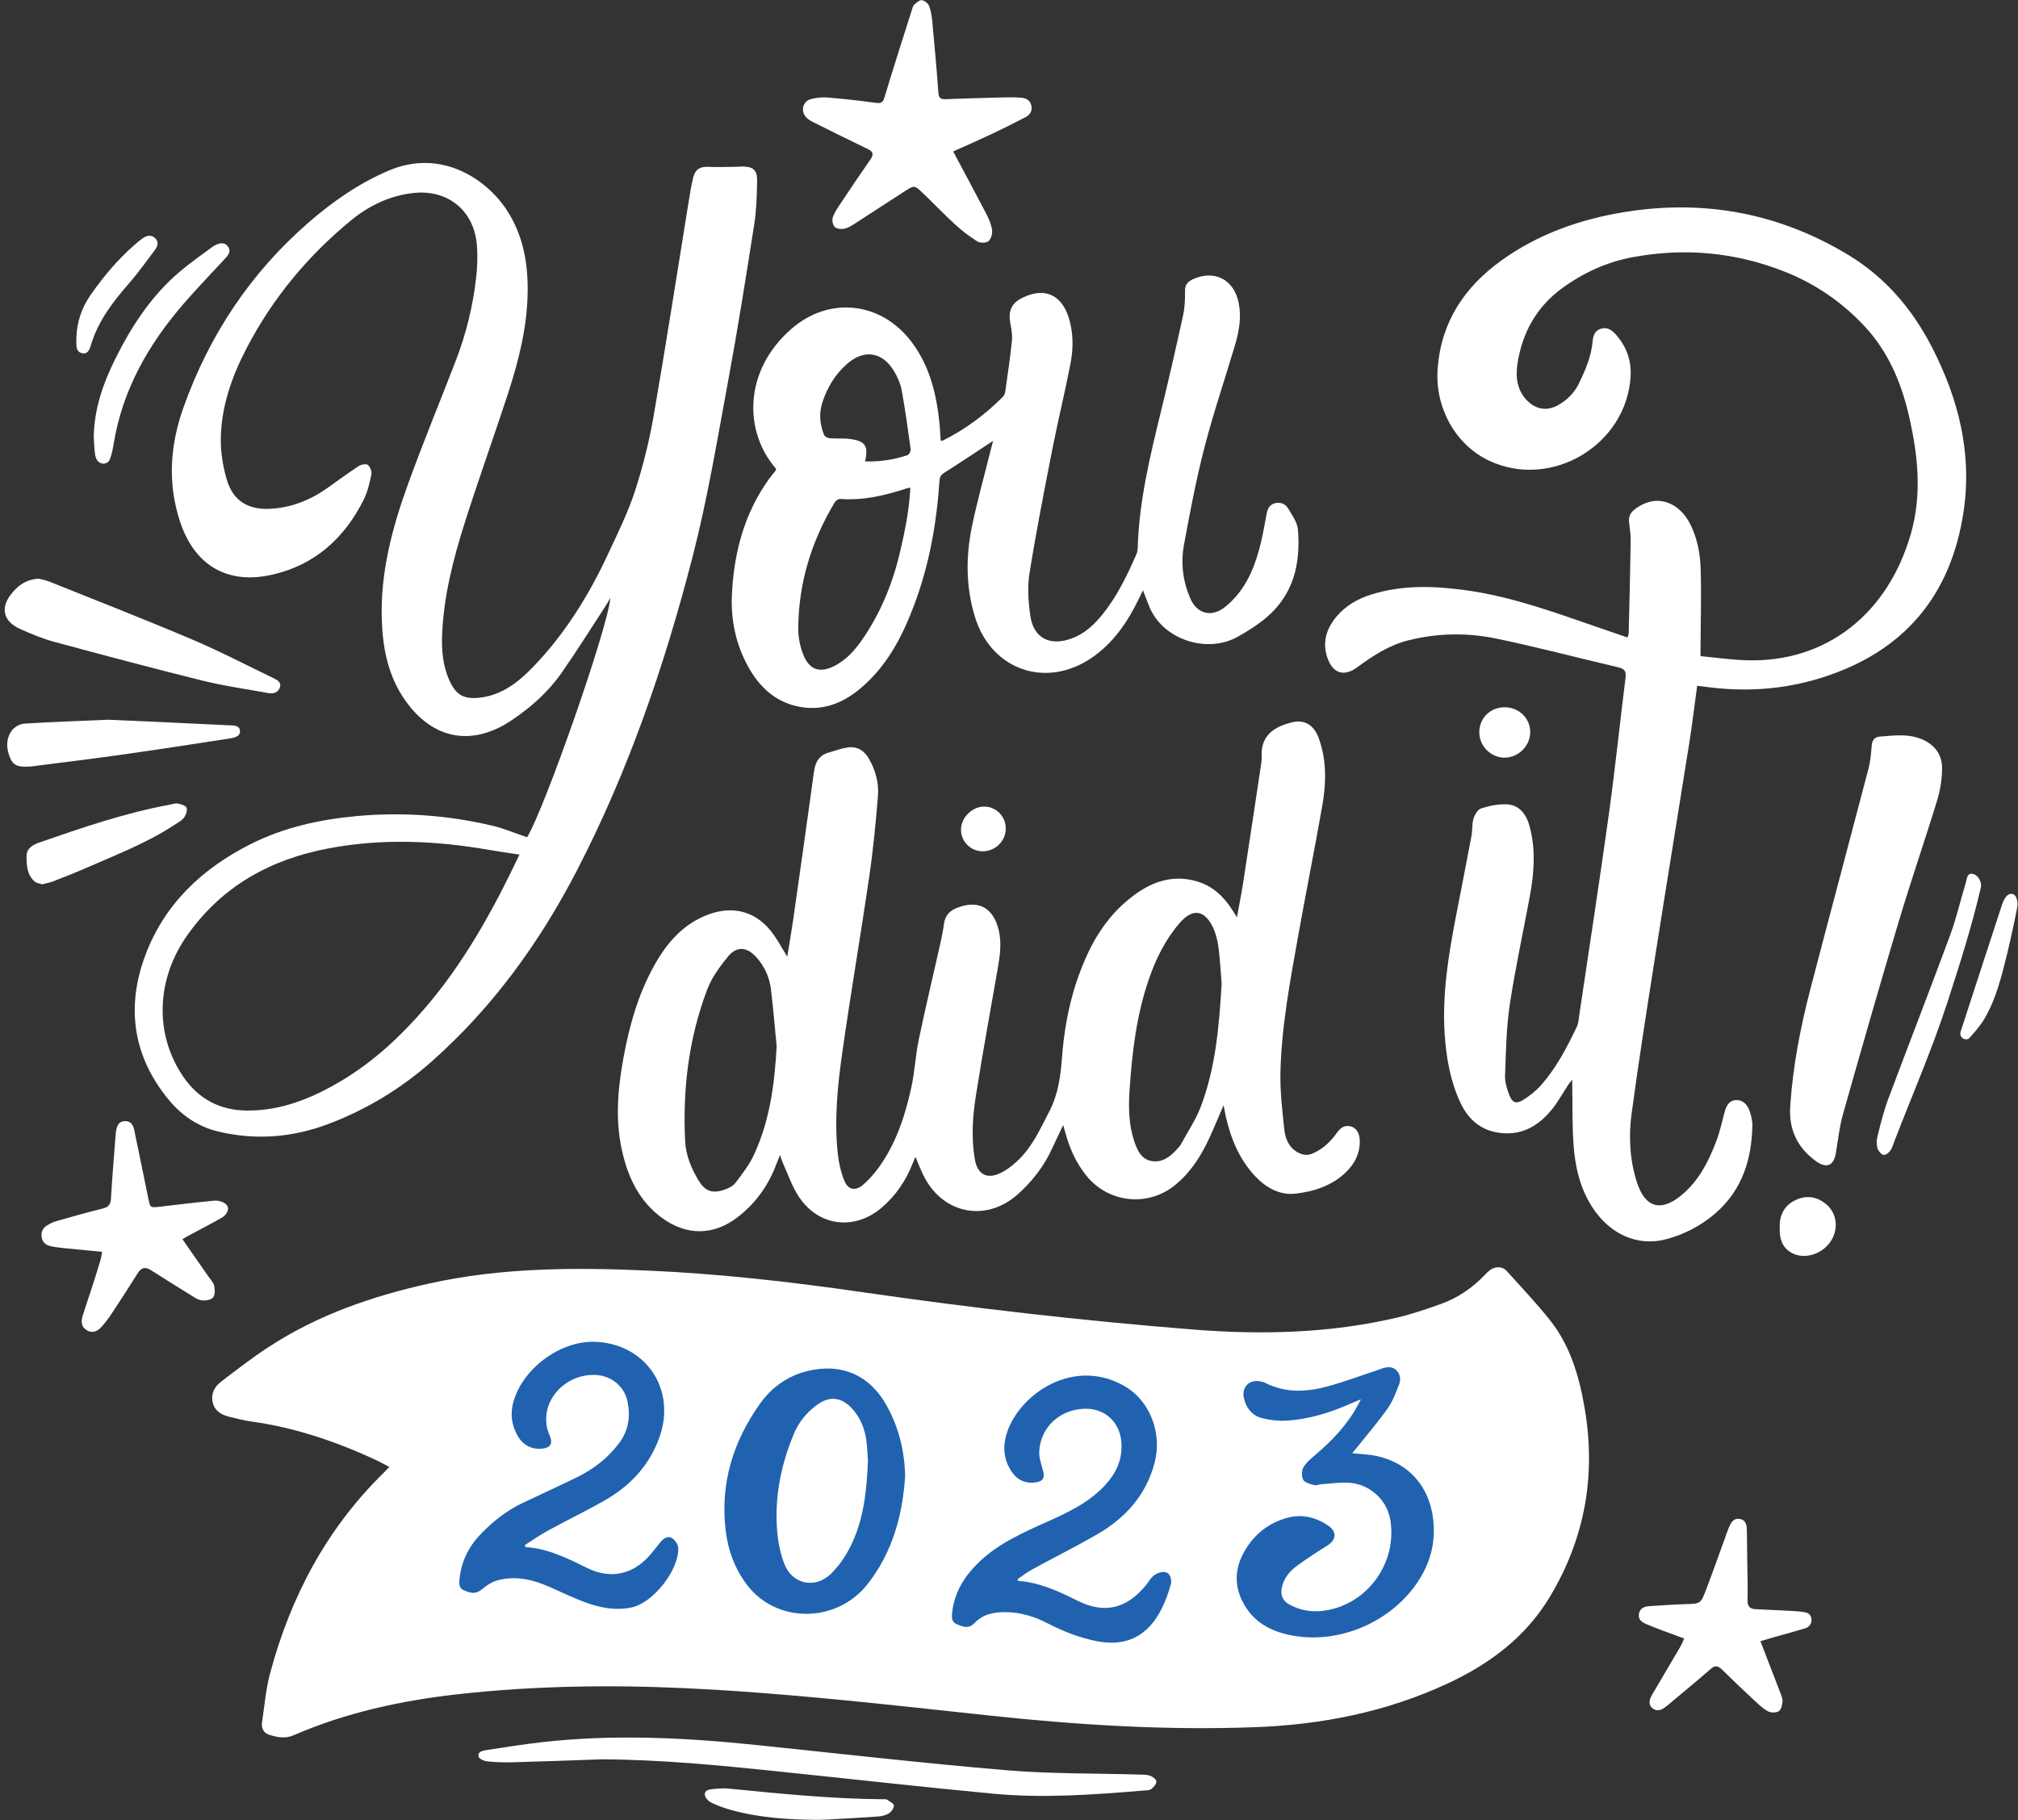 <?xml version="1.0" encoding="UTF-8" standalone="no"?><svg xmlns="http://www.w3.org/2000/svg" xmlns:xlink="http://www.w3.org/1999/xlink" fill="#ffffff" height="463" preserveAspectRatio="xMidYMid meet" version="1" viewBox="-1.2 24.5 513.3 463.0" width="513.3" zoomAndPan="magnify"><rect x="-1.2" y="24.5" width="513.3" height="463.0" fill="#333333" stroke="none"/><g><g><g id="change1_5"><path d="M241.252,63.029c2.886,5.422,5.681,10.593,8.387,15.811c0.677,1.305,1.299,2.725,1.506,4.156 c0.134,0.927-0.253,2.31-0.922,2.86c-0.597,0.49-2.142,0.497-2.851,0.051c-2.032-1.277-3.958-2.775-5.731-4.399 c-2.837-2.599-5.484-5.405-8.277-8.054c-1.924-1.824-2.041-1.826-4.242-0.422c-4.218,2.692-8.384,5.464-12.595,8.167 c-0.92,0.591-1.887,1.239-2.921,1.477c-0.793,0.183-2.013,0.046-2.515-0.466c-0.507-0.517-0.695-1.792-0.431-2.521 c0.476-1.318,1.342-2.509,2.133-3.695c2.439-3.661,4.885-7.319,7.401-10.927c0.866-1.242,0.761-1.972-0.643-2.648 c-4.656-2.241-9.284-4.542-13.909-6.847c-0.63-0.314-1.275-0.694-1.755-1.194c-1.487-1.547-0.928-4.084,1.132-4.657 c1.399-0.389,2.945-0.526,4.395-0.407c4.052,0.333,8.097,0.792,12.126,1.344c1.339,0.183,1.835-0.036,2.255-1.44 c2.221-7.418,4.606-14.788,6.944-22.171c0.148-0.469,0.264-1.038,0.596-1.34c0.566-0.513,1.338-1.235,1.937-1.161 c0.693,0.086,1.606,0.814,1.864,1.48c0.488,1.258,0.684,2.662,0.811,4.023c0.563,6.021,1.106,12.045,1.544,18.077 c0.097,1.343,0.617,1.653,1.819,1.607c4.837-0.183,9.676-0.328,14.515-0.45c1.592-0.04,3.194-0.051,4.779,0.076 c1.211,0.097,2.235,0.665,2.528,2c0.288,1.313-0.311,2.328-1.399,2.9c-2.916,1.533-5.869,3.002-8.848,4.41 C247.711,60.168,244.492,61.567,241.252,63.029z"/><path d="M45.196,339.74c2.282,3.272,4.453,6.374,6.61,9.485c0.531,0.766,1.278,1.505,1.463,2.357 c0.211,0.971,0.269,2.371-0.279,3c-0.553,0.636-1.971,0.851-2.932,0.712c-1.025-0.149-1.994-0.872-2.925-1.445 c-3.322-2.044-6.633-4.108-9.917-6.214c-1.453-0.931-2.473-0.7-3.394,0.775c-2.096,3.356-4.249,6.677-6.428,9.979 c-0.815,1.235-1.694,2.443-2.673,3.549c-0.999,1.128-2.265,1.88-3.795,0.997c-1.516-0.875-1.536-2.319-1.08-3.777 c0.854-2.725,1.794-5.423,2.67-8.141c0.657-2.039,1.284-4.089,1.893-6.142c0.165-0.557,0.221-1.148,0.362-1.915 c-3.462-0.335-6.734-0.639-10.003-0.975c-1.037-0.107-2.079-0.237-3.094-0.465c-1.214-0.273-2.078-0.99-2.284-2.301 c-0.201-1.28,0.289-2.296,1.351-2.964c0.736-0.463,1.544-0.873,2.376-1.109c3.906-1.11,7.816-2.212,11.757-3.186 c1.452-0.359,2.064-0.969,2.152-2.535c0.302-5.379,0.773-10.748,1.182-16.121c0.025-0.329,0.051-0.659,0.103-0.984 c0.212-1.321,0.605-2.553,2.224-2.614c1.587-0.06,2.162,1.045,2.44,2.394c1.186,5.757,2.391,11.511,3.553,17.273 c0.475,2.353,0.458,2.39,2.879,2.115c4.638-0.525,9.268-1.133,13.916-1.546c0.964-0.086,2.226,0.26,2.932,0.882 c1.06,0.934,0.501,2.583-1.116,3.5c-2.819,1.598-5.704,3.079-8.559,4.613C46.198,339.141,45.83,339.37,45.196,339.74z"/><path d="M427.183,441.331c-1.939-0.715-3.738-1.364-5.527-2.041c-1.334-0.505-2.663-1.027-3.979-1.577 c-1.166-0.488-2.243-1.132-2.002-2.64c0.251-1.572,1.521-1.904,2.839-1.992c2.962-0.198,5.927-0.399,8.893-0.489 c3.903-0.119,3.965-0.051,5.34-3.649c1.647-4.31,3.178-8.665,4.759-13c0.339-0.929,0.633-1.878,1.022-2.785 c0.533-1.242,1.162-2.545,2.829-2.237c1.688,0.312,1.757,1.755,1.781,3.11c0.049,2.805,0.075,5.61,0.107,8.416 c0.035,3.026,0.151,6.054,0.063,9.076c-0.048,1.625,0.563,2.287,2.125,2.349c3.241,0.129,6.48,0.308,9.719,0.481 c0.768,0.041,1.538,0.105,2.298,0.22c1.016,0.154,1.967,0.444,2.099,1.703c0.136,1.299-0.505,2.139-1.687,2.495 c-2.525,0.76-5.075,1.439-7.612,2.159c-1.147,0.326-2.288,0.673-3.66,1.078c0.773,2.02,1.47,3.851,2.175,5.679 c0.969,2.512,1.964,5.015,2.908,7.537c0.268,0.715,0.607,1.503,0.533,2.219c-0.088,0.851-0.365,2.021-0.967,2.389 c-0.68,0.416-1.982,0.415-2.709,0.025c-1.282-0.687-2.387-1.747-3.471-2.755c-2.779-2.585-5.539-5.192-8.235-7.862 c-1.003-0.994-1.77-1.153-2.899-0.165c-3.061,2.681-6.205,5.267-9.32,7.886c-0.799,0.672-1.587,1.364-2.428,1.98 c-0.964,0.706-2.058,0.935-3.049,0.135c-1.032-0.833-0.835-1.946-0.34-3.006c0.255-0.545,0.596-1.051,0.903-1.572 c2.176-3.695,4.362-7.385,6.523-11.089C426.564,442.806,426.809,442.141,427.183,441.331z"/></g><g id="change1_8"><path d="M8.633,171.71c0.675,0.18,1.721,0.344,2.679,0.729c12.141,4.877,24.333,9.636,36.376,14.744 c6.979,2.96,13.719,6.486,20.556,9.778c0.987,0.475,2.185,1.055,1.764,2.388c-0.416,1.316-1.639,1.715-2.973,1.47 c-5.567-1.023-11.196-1.802-16.681-3.161c-12.639-3.131-25.224-6.489-37.794-9.89c-2.957-0.8-5.833-1.992-8.632-3.257 c-4.45-2.011-5.142-5.555-1.96-9.285C3.626,173.285,5.604,171.874,8.633,171.71z"/><path d="M26.352,207.593c9.436,0.426,19.981,0.881,30.523,1.409c1.125,0.056,2.86-0.101,2.966,1.419 c0.108,1.545-1.639,1.788-2.786,1.968c-9.227,1.446-18.463,2.844-27.711,4.152c-7.182,1.016-14.385,1.88-21.579,2.812 c-0.382,0.049-0.762,0.121-1.146,0.14c-1.949,0.095-4.096,0.292-5.078-1.816c-1.126-2.418-1.399-5.085,0.3-7.365 c0.657-0.882,2.024-1.653,3.116-1.723C11.704,208.153,18.465,207.933,26.352,207.593z"/><path d="M9.524,249.468c-0.627-0.223-1.434-0.292-1.919-0.723c-1.955-1.734-2.074-4.187-2.046-6.525 c0.022-1.882,1.536-2.801,3.18-3.371c10.895-3.771,21.794-7.53,33.174-9.631c0.702-0.13,1.446-0.427,2.103-0.299 c0.825,0.16,2.066,0.521,2.245,1.079c0.233,0.727-0.18,1.91-0.715,2.572c-0.664,0.822-1.72,1.34-2.638,1.941 c-6.891,4.513-14.562,7.432-22.046,10.728c-2.812,1.238-5.679,2.353-8.542,3.47C11.459,249.046,10.529,249.202,9.524,249.468z"/></g><g><g id="change1_4"><path d="M22.647,135.579c0.13-7.095,2.381-13.575,5.505-19.847c4.156-8.344,9.196-16.024,16.357-22.111 c2.575-2.189,5.372-4.118,8.079-6.152c0.368-0.276,0.76-0.521,1.181-0.706c1.074-0.473,2.184-0.642,2.993,0.414 c0.845,1.104,0.256,2.059-0.543,2.926c-3.538,3.836-7.169,7.592-10.591,11.53c-9.019,10.379-15.661,21.976-17.916,35.763 c-0.221,1.351-0.472,2.731-0.981,3.987c-0.025,0.061-0.054,0.121-0.085,0.18c-0.634,1.165-2.314,1.176-3.077,0.09 c-0.086-0.122-0.164-0.248-0.234-0.379c-0.344-0.651-0.396-1.48-0.475-2.241C22.742,137.887,22.714,136.731,22.647,135.579z"/><path d="M18.361,108.571c0.423-3.34,1.607-6.356,3.542-9.121c3.257-4.655,6.878-8.976,11.174-12.71 c0.662-0.576,1.335-1.148,2.054-1.648c1.039-0.723,2.186-0.932,3.161,0.024c0.968,0.95,0.621,2.037-0.095,2.983 c-2.088,2.758-4.079,5.604-6.347,8.207c-4.103,4.709-7.923,9.539-9.814,15.637c-0.341,1.101-0.712,2.797-2.397,2.399 c-1.616-0.382-1.396-2.012-1.416-3.306C18.212,110.215,18.312,109.392,18.361,108.571z"/></g><g id="change1_1"><path d="M479.002,304.323c5.237-13.99,10.658-27.912,15.838-41.923c1.595-4.315,2.608-8.844,3.964-13.251 c0.294-0.956,0.281-2.633,1.756-2.341c1.554,0.308,2.354,2.327,2.125,3.315c-2.283,9.893-5.364,19.591-8.491,29.217 c-3.879,11.942-8.906,23.511-13.441,35.24c-0.337,0.871-0.574,1.817-1.087,2.571c-0.375,0.551-1.16,1.202-1.703,1.153 c-0.554-0.049-1.201-0.817-1.503-1.422c-0.3-0.601-0.223-1.39-0.311-2.097C476.02,314.738,477.74,307.695,479.002,304.323z"/><path d="M509.356,267.062c-1.417,5.7-2.768,11.448-5.783,16.572c-1.069,1.815-2.492,3.447-3.92,5.01 c-0.085,0.093-0.203,0.155-0.343,0.197c-1.03,0.309-2.077-0.608-1.866-1.662c0.01-0.05,0.022-0.099,0.038-0.147 c3.402-10.539,6.855-21.062,10.294-31.589c0.238-0.729,0.975-3.552,2.599-3.552c1.625,0,1.597,2.458,1.622,2.786 C512.077,254.697,510.374,262.968,509.356,267.062z"/></g><g id="change1_9"><path d="M151.891,472.06c-7.531,0.258-15.061,0.547-22.594,0.754c-2.194,0.06-4.404-0.011-6.586-0.234 c-0.798-0.082-2.071-0.663-2.189-1.217c-0.274-1.286,1.095-1.51,2.007-1.653c4.613-0.721,9.23-1.445,13.868-1.98 c18.305-2.109,36.577-1.2,54.838,0.692c21.171,2.193,42.322,4.621,63.527,6.414c11.219,0.949,22.533,0.763,33.804,1.103 c0.932,0.028,1.921-0.008,2.773,0.296c0.663,0.237,1.619,0.967,1.609,1.46c-0.015,0.673-0.704,1.498-1.33,1.938 c-0.524,0.368-1.367,0.325-2.076,0.383c-12.672,1.046-25.371,1.988-38.064,0.793c-18.287-1.722-36.542-3.786-54.813-5.679 C181.78,473.586,166.888,472.128,151.891,472.06z"/><path d="M209.325,487.384c-0.909,0.052-1.818,0.08-2.729,0.074c-7.381-0.05-14.695-0.534-21.849-2.513 c-1.737-0.48-3.457-1.11-5.072-1.904c-0.71-0.349-1.548-1.251-1.596-1.952c-0.087-1.268,1.217-1.374,2.179-1.471 c1.252-0.126,2.532-0.238,3.777-0.116c13.124,1.288,26.242,2.628,39.449,2.715c0.328,0.002,0.727-0.043,0.969,0.12 c0.643,0.433,1.675,0.942,1.704,1.467c0.037,0.663-0.618,1.608-1.245,2.003c-0.795,0.501-1.85,0.734-2.812,0.803 C217.844,486.914,213.584,487.14,209.325,487.384z"/></g></g></g><g><g id="change1_2"><path d="M132.878,237.488c4.511-7.424,20.578-53.34,21.168-60.879c-0.594,1.004-0.944,1.65-1.345,2.262 c-3.671,5.615-7.223,11.314-11.066,16.81c-3.401,4.864-7.817,8.788-12.742,12.085c-10.09,6.756-20.088,4.829-27.073-5.161 c-4.288-6.132-5.665-13.144-5.907-20.425c-0.397-11.909,2.597-23.236,6.584-34.283c3.831-10.612,8.151-21.047,12.213-31.576 c2.665-6.907,4.419-14.059,5.227-21.413c0.297-2.701,0.392-5.474,0.154-8.176c-0.764-8.679-7.355-14.053-16.038-13.141 c-6.091,0.64-11.434,3.23-16.098,7.075c-10.948,9.026-19.857,19.789-26.412,32.382c-3.755,7.213-6.485,14.869-6.578,23.108 c-0.039,3.442,0.538,7.005,1.505,10.317c1.558,5.338,5.339,7.727,10.923,7.468c5.433-0.252,10.296-2.194,14.712-5.315 c2.62-1.851,5.197-3.767,7.879-5.523c0.637-0.417,1.909-0.695,2.366-0.348c0.601,0.456,1.073,1.674,0.918,2.423 c-0.454,2.192-0.964,4.454-1.954,6.438c-4.896,9.813-12.47,16.633-23.296,19.087c-11.476,2.601-19.815-2.431-23.469-13.639 c-3.168-9.719-2.476-19.351,0.898-28.848c6.558-18.461,17.086-34.297,31.893-47.157c6.108-5.305,12.732-9.905,20.255-13.128 c13.395-5.739,24.944,2.105,30.115,10.026c4.14,6.341,5.39,13.346,5.308,20.738c-0.101,9.089-2.329,17.77-5.127,26.316 c-3.585,10.95-7.505,21.793-10.974,32.778c-2.882,9.125-5.248,18.403-5.654,28.051c-0.172,4.082,0.167,8.068,1.895,11.852 c1.586,3.472,3.47,4.673,7.297,4.329c5.616-0.503,9.848-3.679,13.595-7.506c8.365-8.547,14.552-18.593,19.562-29.38 c2.401-5.169,4.946-10.326,6.699-15.725c2.028-6.247,3.635-12.687,4.758-19.159c3.17-18.261,5.994-36.582,8.968-54.877 c0.314-1.933,0.631-3.874,1.105-5.771c0.518-2.074,1.746-2.744,3.802-2.656c2.359,0.101,4.727,0.004,7.091-0.016 c0.534-0.004,1.068-0.072,1.602-0.069c2.702,0.013,3.793,0.873,3.749,3.594c-0.061,3.735-0.17,7.508-0.747,11.189 c-2.079,13.26-4.177,26.523-6.619,39.72c-2.766,14.949-5.25,29.998-9.033,44.7c-7.1,27.596-16.307,54.499-29.458,79.916 c-9.487,18.334-21.41,34.794-36.898,48.535c-7.763,6.888-16.555,12.22-26.242,15.895c-9.085,3.447-18.496,4.228-28.028,1.956 c-5.082-1.211-9.259-4.01-12.568-8c-9.128-11.007-10.96-23.47-6.108-36.634c4.848-13.156,14.455-22.244,26.857-28.491 c8.519-4.291,17.669-6.287,27.073-7.14c11.565-1.049,23.046-0.229,34.353,2.438C126.955,235.246,129.821,236.462,132.878,237.488 z M130.933,241.902c-2.72-0.416-5.12-0.736-7.502-1.154c-13.627-2.395-27.262-3.01-40.95-0.447 c-14.803,2.772-27.106,9.541-35.974,22.018c-7.963,11.203-8.491,25.121-1.19,35.944c3.869,5.736,9.352,8.698,16.248,8.757 c8.786,0.075,16.627-3.14,24.014-7.537c8.146-4.848,15.016-11.226,21.189-18.377 C116.839,269.441,124.188,256.101,130.933,241.902z"/><path d="M289.523,174.664c-0.408,0.847-0.706,1.471-1.008,2.094c-2.891,5.97-6.524,11.361-12.126,15.147 c-11.614,7.85-25.434,3.004-29.574-10.381c-2.364-7.644-2.383-15.438-0.77-23.182c1.378-6.614,3.207-13.135,4.838-19.696 c0.142-0.57,0.298-1.136,0.524-1.992c-0.469,0.307-0.68,0.446-0.892,0.585c-3.808,2.5-7.59,5.041-11.445,7.466 c-0.839,0.528-1.231,1.011-1.297,2.015c-0.708,10.867-2.61,21.497-6.458,31.728c-3.016,8.017-6.895,15.476-13.588,21.127 c-4.707,3.975-10.036,5.976-16.197,4.598c-5.683-1.27-9.606-5.024-12.352-9.944c-3.208-5.748-4.534-12.02-4.205-18.596 c0.529-10.584,3.141-20.519,9.418-29.26c0.575-0.8,1.219-1.55,1.835-2.33c-0.069-0.186-0.087-0.365-0.183-0.477 c-7.975-9.288-8.219-24.675,4.031-35.378c9.608-8.394,22.819-6.989,30.586,3.286c4.723,6.248,6.408,13.529,7.148,21.125 c0.127,1.306,0.17,2.621,0.254,3.962c0.224,0.02,0.407,0.097,0.523,0.039c5.714-2.847,10.768-6.608,15.269-11.118 c0.323-0.324,0.57-0.835,0.634-1.29c0.615-4.353,1.272-8.704,1.714-13.076c0.151-1.496-0.182-3.065-0.445-4.575 c-0.519-2.985,0.363-4.904,3.017-6.241c5.61-2.827,10.061-0.908,11.904,5.122c1.171,3.834,1.155,7.757,0.409,11.607 c-1.401,7.229-3.167,14.388-4.585,21.614c-2.074,10.569-4.15,21.145-5.851,31.777c-0.554,3.465-0.282,7.165,0.215,10.672 c0.858,6.051,5.317,7.838,10.754,5.745c2.987-1.15,5.343-3.281,7.355-5.72c3.888-4.714,6.506-10.171,8.929-15.727 c0.192-0.441,0.268-0.961,0.282-1.447c0.344-11.969,3.163-23.509,5.985-35.058c1.957-8.011,3.793-16.054,5.552-24.111 c0.441-2.022,0.531-4.156,0.498-6.233c-0.026-1.619,0.717-2.418,2.024-3.013c5.485-2.495,10.468,0.097,11.641,6.082 c0.697,3.555,0.121,7.038-0.876,10.429c-2.576,8.756-5.544,17.406-7.827,26.234c-2.117,8.183-3.697,16.516-5.228,24.836 c-0.848,4.605-0.287,9.22,1.592,13.589c1.745,4.058,5.492,4.94,8.913,2.173c4.721-3.818,7.109-9.016,8.645-14.673 c0.79-2.91,1.308-5.898,1.852-8.868c0.249-1.359,0.728-2.447,2.147-2.812c1.384-0.355,2.644,0.175,3.318,1.295 c1.032,1.715,2.37,3.56,2.524,5.437c0.701,8.521-1.065,16.376-7.89,22.229c-2.278,1.953-4.881,3.592-7.515,5.052 c-7.884,4.369-19.275,0.601-22.541-8.062C290.557,177.295,290.091,176.126,289.523,174.664z M230.361,148.553 c-0.495,0.102-0.769,0.131-1.024,0.215c-5.465,1.802-11.003,3.097-16.83,2.66c-0.443-0.033-1.12,0.425-1.372,0.845 c-5.921,9.868-9.222,20.53-9.29,32.073c-0.013,2.198,0.428,4.528,1.229,6.574c1.616,4.127,4.403,4.941,8.321,2.807 c2.774-1.51,4.814-3.782,6.597-6.34c4.717-6.767,7.789-14.236,9.689-22.233C228.963,159.752,230.059,154.329,230.361,148.553z M218.841,141.886c3.814,0.09,7.386-0.434,10.839-1.622c0.391-0.134,0.819-1.013,0.755-1.481 c-0.685-4.999-1.367-10.002-2.274-14.963c-0.309-1.691-1.051-3.384-1.936-4.873c-2.974-5.01-7.695-5.668-12.024-1.829 c-3.003,2.663-4.991,5.971-6.218,9.756c-0.903,2.786-0.665,5.553,0.413,8.228c0.171,0.423,0.893,0.835,1.392,0.876 c1.739,0.145,3.513-0.031,5.236,0.201C218.93,136.706,219.724,137.929,218.841,141.886z"/></g><g><g id="change1_6"><path d="M430.495,198.968c-0.675,4.935-1.239,9.682-1.986,14.4c-2.907,18.363-5.916,36.709-8.801,55.075 c-2.056,13.092-4.121,26.186-5.887,39.319c-0.793,5.903-0.491,11.872,1.392,17.641c2.037,6.242,5.96,7.452,11.096,3.301 c4.468-3.612,7.013-8.561,9.007-13.793c0.915-2.402,1.486-4.94,2.135-7.437c0.527-2.026,1.378-3.018,2.891-3.116 c1.451-0.094,2.803,0.819,3.423,2.604c0.426,1.229,0.797,2.568,0.771,3.85c-0.175,8.697-2.622,16.494-9.448,22.382 c-3.634,3.135-7.854,5.322-12.458,6.55c-7.377,1.968-14.515-1.314-18.972-8.38c-3.087-4.894-4.268-10.368-4.636-16.005 c-0.315-4.823-0.22-9.672-0.305-14.509c-0.008-0.428-0.001-0.857-0.001-1.686c-0.495,0.63-0.799,0.964-1.044,1.338 c-1.296,1.978-2.437,4.077-3.891,5.93c-3.724,4.748-8.496,7.355-14.677,6.06c-4.214-0.883-7.066-3.665-8.856-7.516 c-2.542-5.469-3.57-11.302-3.973-17.266c-0.689-10.202,0.945-20.186,2.87-30.141c1.315-6.802,2.662-13.597,3.939-20.405 c0.272-1.453,0.099-3.013,0.517-4.408c0.3-1,1.078-2.323,1.933-2.598c2.054-0.66,4.29-1.125,6.432-1.051 c3.102,0.107,5,2.278,5.892,5.569c1.583,5.84,1.185,11.681,0.123,17.511c-1.695,9.304-3.755,18.55-5.156,27.897 c-0.892,5.954-0.972,12.041-1.197,18.076c-0.061,1.638,0.488,3.377,1.09,4.942c0.744,1.934,1.742,2.308,3.482,1.232 c1.656-1.025,3.258-2.279,4.544-3.733c3.896-4.406,6.606-9.589,9.118-14.86c0.457-0.959,0.508-2.127,0.669-3.21 c2.529-17.03,5.161-34.046,7.525-51.099c1.593-11.494,2.773-23.045,4.221-34.559c0.213-1.692-0.346-2.266-1.919-2.632 c-10.331-2.408-20.592-5.147-30.976-7.295c-7.373-1.525-14.878-1.418-22.275,0.43c-4.916,1.228-9.058,3.891-13.055,6.859 c-3.325,2.468-6.18,1.641-7.575-2.284c-1.405-3.954-0.336-7.486,2.278-10.598c2.331-2.776,5.354-4.506,8.789-5.592 c7.86-2.486,15.864-2.226,23.871-1.142c11.524,1.56,22.401,5.515,33.319,9.29c2.647,0.915,5.297,1.822,8.04,2.765 c0.132-0.45,0.29-0.747,0.298-1.048c0.189-7.862,0.391-15.724,0.513-23.587c0.025-1.585-0.257-3.177-0.42-4.763 c-0.157-1.525,0.455-2.518,1.734-3.431c5.683-4.053,11.211-1.233,13.823,3.977c1.81,3.611,2.556,7.546,2.665,11.498 c0.187,6.754-0.007,13.518-0.041,20.279c-0.002,0.485,0,0.97,0,1.824c3.855,0.357,7.712,0.91,11.584,1.04 c20.566,0.694,36.221-12.037,41.959-32.318c2.815-9.95,1.763-19.812-0.492-29.699c-1.97-8.636-5.318-16.551-11.439-23.073 c-5.728-6.102-12.518-10.741-20.31-13.807c-12.497-4.918-25.391-6.093-38.585-3.636c-6.655,1.239-12.732,4.052-18.116,8.036 c-6.425,4.755-10.079,11.431-11.196,19.317c-0.493,3.483,0.04,6.968,2.945,9.541c2.158,1.912,4.803,2.186,7.337,0.785 c2.323-1.285,4.158-3.083,5.329-5.474c1.673-3.415,3.186-6.892,3.531-10.751c0.129-1.436,0.531-2.767,2.083-3.252 c1.658-0.519,2.845,0.34,3.884,1.528c2.66,3.042,3.938,6.545,3.699,10.611c-1.022,17.415-20.123,28.832-35.92,21.457 c-8.6-4.015-13.894-13.53-13.163-23.434c0.874-11.838,6.792-20.741,16.161-27.491c9.42-6.788,20.129-10.549,31.517-12.379 c20.234-3.252,39.232,0.331,56.776,10.923c9.365,5.654,16.263,13.741,21.256,23.423c6.766,13.121,10.277,27.004,8.087,41.771 c-3.19,21.512-15.198,35.785-36.108,42.363c-9.901,3.115-19.961,3.699-30.186,2.227 C431.554,199.066,431.123,199.034,430.495,198.968z"/><path d="M381.596,204.426c3.615,0.036,6.452,2.829,6.437,6.338c-0.015,3.512-3.044,6.504-6.561,6.481 c-3.544-0.024-6.486-3.058-6.399-6.6C375.161,207.052,377.953,204.39,381.596,204.426z"/></g><g id="change1_10"><path d="M310.023,305.665c-1.345,3.114-2.485,5.954-3.785,8.719c-2.077,4.419-4.705,8.471-8.545,11.593 c-6.926,5.629-16.93,4.57-22.553-2.375c-2.605-3.218-4.254-6.916-5.334-10.888c-0.154-0.568-0.326-1.131-0.577-1.997 c-1.038,2.193-1.963,4.095-2.843,6.017c-2.049,4.474-5.005,8.267-8.646,11.539c-7.87,7.074-18.627,5.249-23.692-4.056 c-0.911-1.673-1.546-3.495-2.388-5.43c-0.246,0.573-0.468,1.048-0.657,1.536c-1.719,4.441-4.292,8.286-7.93,11.392 c-6.936,5.922-16.122,4.796-21.131-2.855c-1.753-2.677-2.78-5.831-4.124-8.773c-0.201-0.44-0.324-0.916-0.615-1.757 c-0.379,0.943-0.643,1.554-0.874,2.178c-2.032,5.503-5.305,10.105-9.969,13.684c-6.025,4.623-12.869,4.69-19.055,0.226 c-5.884-4.247-8.745-10.338-10.281-17.153c-1.762-7.818-1.093-15.643,0.319-23.439c1.518-8.38,3.796-16.512,8.017-23.982 c3.127-5.536,7.142-10.161,13.262-12.566c6.719-2.64,12.846-0.872,16.989,5.029c1.185,1.688,2.175,3.512,3.432,5.563 c0.535-3.302,1.071-6.31,1.502-9.332c1.793-12.577,3.583-25.155,5.303-37.742c0.332-2.428,1.31-4.162,3.755-4.855 c1.579-0.448,3.137-1.049,4.747-1.287c2.425-0.358,4.243,0.718,5.465,2.86c1.685,2.952,2.574,6.169,2.3,9.498 c-0.564,6.845-1.214,13.697-2.207,20.491c-2.179,14.91-4.741,29.766-6.856,44.684c-1.212,8.546-2.076,17.174-1.154,25.828 c0.246,2.314,0.794,4.669,1.656,6.824c0.94,2.352,2.799,2.744,4.754,1.084c1.571-1.334,2.965-2.95,4.165-4.636 c4.288-6.027,6.543-12.937,8.112-20.055c0.885-4.015,1.064-8.184,1.905-12.211c1.707-8.179,3.655-16.308,5.482-24.462 c0.36-1.608,0.704-3.229,0.905-4.862c0.255-2.066,1.259-3.401,3.206-4.19c5.423-2.197,9.298-0.229,10.716,5.455 c0.81,3.248,0.393,6.443-0.167,9.654c-1.877,10.781-3.854,21.547-5.566,32.354c-0.869,5.486-1.268,11.05-0.274,16.599 c0.621,3.467,2.832,4.913,6.064,3.533c1.857-0.793,3.576-2.144,5.042-3.569c3.57-3.468,5.571-7.975,7.823-12.333 c2.261-4.375,2.859-8.996,3.222-13.81c0.686-9.102,2.643-17.956,6.525-26.283c2.934-6.294,7.053-11.686,12.841-15.623 c4.571-3.109,9.573-4.378,15.045-2.739c3.95,1.183,6.721,3.844,8.889,7.232c0.316,0.495,0.63,0.991,1.184,1.864 c0.568-3.12,1.125-5.83,1.547-8.562c1.559-10.106,3.076-20.219,4.597-30.33c0.106-0.705,0.19-1.429,0.154-2.138 c-0.278-5.464,3.612-7.601,7.851-8.585c3.201-0.744,5.488,0.867,6.631,3.978c2.086,5.676,1.94,11.488,0.927,17.273 c-1.964,11.214-4.219,22.376-6.217,33.584c-2.027,11.372-4.17,22.752-4.426,34.335c-0.105,4.757,0.468,9.544,0.968,14.293 c0.248,2.358,1.064,4.62,3.381,5.942c1.292,0.737,2.55,0.875,3.929,0.266c2.496-1.102,4.408-2.882,5.964-5.063 c0.929-1.302,1.966-2.266,3.702-1.773c1.374,0.39,2.219,1.767,2.243,3.675c0.039,3.159-1.251,5.752-3.481,7.922 c-3.564,3.469-8.09,4.934-12.806,5.486c-4.125,0.482-7.622-1.526-10.395-4.495c-4.016-4.299-6.151-9.578-7.425-15.245 C310.391,307.601,310.247,306.789,310.023,305.665z M196.349,290.663c-0.477-4.863-0.862-9.739-1.465-14.586 c-0.38-3.053-1.655-5.803-3.751-8.116c-2.358-2.603-4.943-2.835-7.155-0.121c-2.057,2.524-4.103,5.282-5.249,8.282 c-4.735,12.393-6.288,25.333-5.665,38.547c0.172,3.652,1.515,6.962,3.38,10.068c1.626,2.708,3.376,3.458,6.381,2.495 c1.11-0.356,2.37-0.944,3.045-1.822c1.758-2.287,3.559-4.643,4.756-7.241C194.629,309.476,195.841,300.172,196.349,290.663z M309.536,274.76c-0.197-2.418-0.363-5.827-0.794-9.202c-0.227-1.773-0.675-3.604-1.447-5.205 c-2.149-4.458-5.19-4.797-8.412-1.074c-3.618,4.18-6.027,9.038-7.824,14.224c-3.164,9.13-4.292,18.616-4.936,28.189 c-0.293,4.363-0.251,8.71,1.112,12.907c0.732,2.257,1.692,4.685,4.299,5.228c2.798,0.583,4.936-1.037,6.722-3.064 c0.327-0.371,0.691-0.732,0.924-1.16c1.724-3.174,3.784-6.225,5.055-9.574C307.924,296.305,308.875,286.051,309.536,274.76z"/><path d="M254.631,235.299c-0.025,3.21-2.708,5.808-5.957,5.767c-2.996-0.038-5.434-2.495-5.437-5.479 c-0.003-3.09,2.826-5.91,5.914-5.895C252.209,229.707,254.655,232.21,254.631,235.299z"/></g><g id="change1_7"><path d="M454.169,305.835c0.671-10.12,2.6-20.049,5.154-29.851c4.865-18.667,9.869-37.298,14.753-55.96 c0.495-1.891,0.655-3.885,0.811-5.844c0.112-1.401,0.759-2.207,2.087-2.301c3.165-0.223,6.319-0.689,9.492,0.255 c3.729,1.109,6.321,3.782,6.322,7.682c0.001,2.757-0.437,5.614-1.243,8.253c-3.146,10.304-6.68,20.491-9.765,30.813 c-4.88,16.325-9.57,32.708-14.21,49.103c-0.909,3.211-1.234,6.588-1.806,9.892c-0.566,3.274-2.42,3.932-5.121,1.965 C455.861,316.359,453.758,311.701,454.169,305.835z"/><path d="M451.504,337c-0.16-3.192,0.988-5.732,3.93-7.17c2.705-1.322,5.343-0.995,7.714,0.886 c3.006,2.384,3.455,6.658,1.087,9.895c-2.389,3.265-7.033,4.384-10.068,2.402C451.991,341.593,451.428,339.432,451.504,337z"/></g></g><g><g id="change1_3"><path d="M97.818,397.671c-1.417-0.725-2.647-1.414-3.924-2c-9.996-4.592-20.336-8.059-31.281-9.568 c-1.846-0.255-3.664-0.74-5.48-1.184c-2.025-0.495-3.725-1.451-4.232-3.679c-0.5-2.195,0.459-3.967,2.094-5.221 c3.925-3.011,7.851-6.045,11.984-8.754c12.545-8.222,26.455-13.024,41.022-16.252c18.293-4.054,36.773-4.102,55.348-3.296 c18.441,0.801,36.74,2.89,54.987,5.529c27.833,4.025,55.764,7.231,83.791,9.469c17.498,1.397,34.985,0.996,52.191-3.066 c3.732-0.881,7.388-2.144,11.007-3.434c4.313-1.537,8.019-4.086,11.179-7.413c0.378-0.398,0.768-0.796,1.202-1.129 c1.392-1.067,3.22-1.079,4.355,0.176c3.688,4.075,7.465,8.086,10.897,12.372c5.231,6.534,7.504,14.313,8.903,22.444 c2.947,17.131,0.103,33.165-8.848,48.073c-6.205,10.334-15.397,17.126-26.178,22.123c-15.483,7.176-31.859,10.39-48.762,11.026 c-22.641,0.852-45.213-0.563-67.717-2.975c-25.712-2.756-51.404-5.741-77.251-6.942c-19.316-0.897-38.627-0.614-57.858,1.538 c-14.371,1.608-28.431,4.646-41.78,10.442c-2.101,0.912-4.239,0.519-6.283-0.165c-1.435-0.48-1.946-1.757-1.727-3.205 c0.624-4.125,0.96-8.334,2.031-12.343c5.195-19.441,14.31-36.723,28.783-50.95C96.737,398.831,97.174,398.346,97.818,397.671z"/></g><g fill="#2062af" id="change2_1"><path d="M348.897,394.886c-1.954-0.421-3.99-0.464-6.15-0.698c0.351-0.421,0.658-0.776,0.95-1.142 c2.705-3.393,5.543-6.691,8.054-10.222c1.283-1.805,2.076-3.988,2.906-6.074c0.504-1.265,0.383-2.642-0.695-3.682 c-1.048-1.011-2.306-0.855-3.563-0.465c-0.367,0.114-0.718,0.278-1.083,0.399c-4.276,1.414-8.504,3.008-12.844,4.188 c-5.299,1.441-10.643,1.739-15.778-0.866c-0.434-0.22-0.934-0.335-1.417-0.427c-2.701-0.517-4.676,1.497-4.088,4.194 c0.574,2.63,2.099,4.559,4.732,5.201c1.894,0.462,3.913,0.713,5.854,0.617c6.068-0.299,11.757-2.17,17.268-4.633 c0.533-0.238,1.076-0.455,1.907-0.805c-0.315,0.625-0.472,0.948-0.64,1.266c-2.696,5.098-6.589,9.172-10.934,12.877 c-1.12,0.955-2.34,1.944-3.043,3.184c-0.474,0.837-0.496,2.356-0.028,3.174c0.422,0.736,1.756,1.038,2.747,1.324 c0.529,0.153,1.182-0.171,1.784-0.213c2.246-0.158,4.5-0.463,6.741-0.395c5.337,0.162,9.885,4.131,10.814,9.222 c1.82,9.975-4.397,20.025-14.173,22.793c-3.887,1.1-7.737,0.985-11.382-0.97c-1.784-0.957-2.413-2.454-1.973-4.438 c0.503-2.269,1.887-4.012,3.668-5.331c2.555-1.894,5.24-3.621,7.935-5.315c2.237-1.406,2.414-3.489,0.244-4.988 c-3.52-2.432-7.344-3.146-11.45-1.758c-4.538,1.534-7.926,4.507-10.164,8.686c-2.527,4.718-2.27,9.406,0.672,13.911 c2.536,3.884,6.324,5.878,10.69,6.857c11.962,2.681,25.339-2.617,32.529-12.803c3.078-4.36,4.713-9.174,4.51-14.542 C363.138,403.525,357.753,396.796,348.897,394.886z"/><path d="M295.081,424.421c-0.884-0.11-2.019,0.29-2.749,0.847c-0.889,0.678-1.447,1.779-2.187,2.665 c-4.914,5.874-10.473,7.168-17.315,3.754c-4.794-2.392-9.598-4.62-15.053-5.024c-0.044-0.146-0.088-0.291-0.132-0.437 c1.266-0.85,2.474-1.803,3.807-2.532c5.499-3.005,11.117-5.803,16.539-8.94c7.168-4.147,12.38-10.012,14.513-18.204 c1.957-7.517-1.228-15.688-7.592-19.391c-13.935-8.109-28.86,3.486-30.51,14.01c-0.437,2.785,0.138,5.389,1.714,7.706 c1.493,2.195,3.622,3.137,6.284,2.711c1.758-0.281,2.208-1.257,1.714-2.959c-0.481-1.66-1.077-3.423-0.962-5.095 c0.422-6.107,5.356-10.514,11.586-10.656c5.115-0.117,8.905,3.396,9.296,8.502c0.393,5.128-1.925,8.97-5.516,12.311 c-3.818,3.553-8.436,5.721-13.108,7.825c-6.422,2.891-12.887,5.69-18.005,10.788c-3.377,3.364-5.725,7.209-6.359,12.003 c-0.172,1.301-0.358,2.724,1.036,3.342c1.864,0.826,3.213,1.198,4.583-0.241c2.214-2.324,5.003-2.821,7.988-2.79 c3.761,0.039,7.253,1.113,10.581,2.825c4.023,2.07,8.182,3.734,12.667,4.586c10.69,2.031,16.09-4.779,18.779-14.739 c0.028-0.105,0.033-0.219,0.03-0.328C296.679,425.775,296.323,424.576,295.081,424.421z"/><path d="M169.839,415.847c-1.03-0.735-2.124-0.102-2.897,0.797c-1.039,1.208-1.961,2.519-3.031,3.697 c-4.335,4.772-9.891,5.918-15.697,3.069c-5.036-2.471-10.026-4.993-15.789-5.353c-0.035-0.167-0.07-0.335-0.105-0.502 c1.939-1.23,3.818-2.569,5.829-3.667c4.873-2.66,9.889-5.064,14.696-7.835c6.441-3.713,11.275-8.975,13.749-16.085 c4.266-12.259-3.721-23.781-16.616-24.125c-8.811-0.236-18.362,6.923-20.634,15.456c-0.791,2.97-0.394,5.787,1.109,8.439 c1.412,2.49,3.715,3.615,6.49,3.261c1.834-0.234,2.457-1.275,1.802-2.99c-0.274-0.717-0.594-1.428-0.765-2.171 c-1.618-7,4.435-13.762,12.122-13.567c4.046,0.103,7.478,2.775,8.309,6.741c0.799,3.81,0.262,7.431-2.159,10.645 c-2.877,3.819-6.564,6.637-10.824,8.711c-4.596,2.238-9.245,4.368-13.863,6.561c-3.825,1.816-7.092,4.421-10.065,7.383 c-3.12,3.109-5.164,6.81-5.74,11.253c-0.176,1.357-0.447,2.835,1.033,3.486c2.013,0.885,3.171,1.022,4.86-0.45 c1.037-0.903,2.338-1.692,3.652-2.055c4.625-1.278,9.028-0.222,13.301,1.665c3.115,1.375,6.184,2.889,9.386,4.027 c3.701,1.316,7.56,2.029,11.513,1.172c5.438-1.179,11.995-9.467,11.815-15.092C171.293,417.458,170.57,416.368,169.839,415.847z"/><path d="M204.287,373.257c-5.077,1.219-9.181,4.138-12.156,8.312 c-6.881,9.656-10.195,20.391-8.743,32.328c0.621,5.111,2.384,9.855,5.551,13.949c7.502,9.696,22.634,9.598,30.467-0.275 c6.619-8.341,9.032-18.176,9.628-27.642c-0.196-6.96-1.822-12.623-4.677-17.814C220.051,374.283,212.816,371.21,204.287,373.257 z M214.928,418.303c-1.217,2.357-2.831,4.634-4.709,6.5c-4.01,3.987-9.903,2.79-11.93-2.497 c-1.102-2.874-1.685-6.063-1.876-9.148c-0.515-8.309,1.122-16.308,4.351-23.972c1.268-3.01,3.292-5.444,5.932-7.359 c3.071-2.227,6.081-1.929,8.7,0.854c2.316,2.462,3.46,5.454,3.834,8.759c0.179,1.583,0.237,3.179,0.34,4.633 C219.262,403.844,218.491,411.4,214.928,418.303z"/></g></g></g></g></svg>